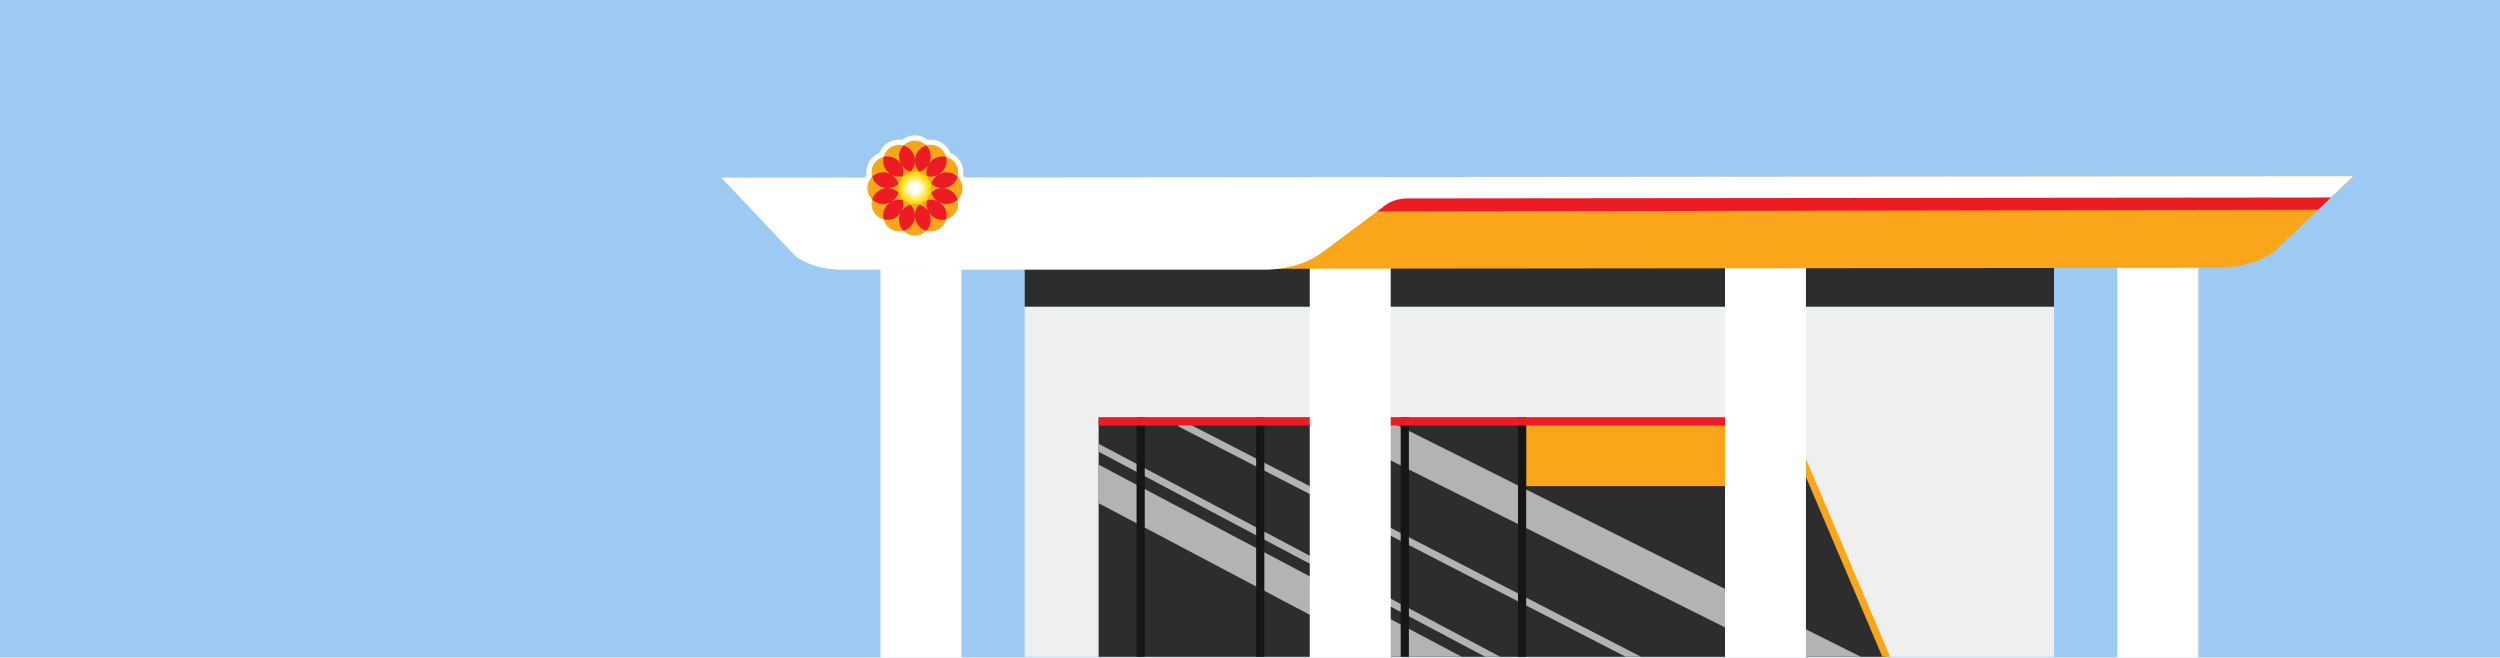 <svg xmlns="http://www.w3.org/2000/svg" xmlns:xlink="http://www.w3.org/1999/xlink" width="1920" height="505" viewBox="0 0 1920 505">
  <defs>
    <clipPath id="clip-path">
      <rect id="Rectangle_3" data-name="Rectangle 3" width="1920" height="505" transform="translate(0 117)" fill="#9dcaf3"/>
    </clipPath>
    <clipPath id="clip-path-2">
      <path id="SVGID" d="M301.383,285.048a16.418,16.418,0,1,0,16.417-16.41,16.413,16.413,0,0,0-16.417,16.41" transform="translate(-301.383 -268.638)" fill="none" stroke="#fff" stroke-width="8"/>
    </clipPath>
    <radialGradient id="radial-gradient" cx="0.5" cy="0.5" r="0.339" gradientUnits="objectBoundingBox">
      <stop offset="0" stop-color="#fff"/>
      <stop offset="0.24" stop-color="#fff"/>
      <stop offset="0.306" stop-color="#fffdf3"/>
      <stop offset="0.423" stop-color="#fff9d5"/>
      <stop offset="0.579" stop-color="#fff2a3"/>
      <stop offset="0.766" stop-color="#ffe95f"/>
      <stop offset="0.978" stop-color="#ffde09"/>
      <stop offset="1" stop-color="#fd0"/>
    </radialGradient>
    <clipPath id="clip-path-3">
      <path id="SVGID-2" data-name="SVGID" d="M301.383,285.048a16.418,16.418,0,1,0,16.417-16.41,16.413,16.413,0,0,0-16.417,16.41" transform="translate(-301.383 -268.638)" fill="none"/>
    </clipPath>
  </defs>
  <g id="Header" transform="translate(0 -117)">
    <rect id="Rectangle_3-2" data-name="Rectangle 3" width="1920" height="505" transform="translate(0 117)" fill="#9dcaf3"/>
    <g id="Mask_Group_1" data-name="Mask Group 1" clip-path="url(#clip-path)">
      <g id="Group_21" data-name="Group 21" transform="translate(350.421 -28.64)">
        <g id="Group_5" data-name="Group 5" transform="translate(436.569 381.147)">
          <rect id="Rectangle_4" data-name="Rectangle 4" width="790.501" height="268.905" fill="#efefef"/>
        </g>
        <rect id="Rectangle_8" data-name="Rectangle 8" width="62.159" height="399.98" transform="translate(325.763 331.15)" fill="#fff"/>
        <rect id="Rectangle_9" data-name="Rectangle 9" width="62.159" height="399.98" transform="translate(1275.716 331.15)" fill="#fff"/>
        <rect id="Rectangle_10" data-name="Rectangle 10" width="790.501" height="29.728" transform="translate(436.569 351.419)" fill="#2d2d2d"/>
        <g id="Group_11" data-name="Group 11" transform="translate(493.323 466.278)">
          <path id="Path_1" data-name="Path 1" d="M1023.375,594.775H418V411H943.649Z" transform="translate(-418 -411)" fill="#2d2d2d"/>
          <rect id="Rectangle_11" data-name="Rectangle 11" width="194.585" height="52.7" transform="translate(328.362)" fill="#faa61a"/>
          <path id="Path_2" data-name="Path 2" d="M888.9,593.423h-5.97l-75.01-176.454,4.984-2.121Z" transform="translate(-281.029 -409.648)" fill="#faa61a"/>
          <g id="Group_6" data-name="Group 6" transform="translate(0 36.228)">
            <path id="Path_3" data-name="Path 3" d="M696.891,585.357H641.137L418,467.417V437.81Z" transform="translate(-418 -437.81)" fill="#b3b3b3"/>
          </g>
          <g id="Group_7" data-name="Group 7" transform="translate(0 20.175)">
            <path id="Path_4" data-name="Path 4" d="M726.467,589.53H714.9L418,432.051V425.93Z" transform="translate(-418 -425.93)" fill="#b3b3b3"/>
          </g>
          <g id="Group_8" data-name="Group 8" transform="translate(218.921 0.635)">
            <path id="Path_5" data-name="Path 5" d="M946.492,594.609H887.305L581.24,441.739l-1.23-30.269Z" transform="translate(-580.01 -411.47)" fill="#b3b3b3"/>
          </g>
          <g id="Group_9" data-name="Group 9" transform="translate(60.997 2.013)">
            <path id="Path_6" data-name="Path 6" d="M818.717,594.251H806.934L463.14,417.179l2.675-4.689Z" transform="translate(-463.14 -412.49)" fill="#b3b3b3"/>
          </g>
          <g id="Group_10" data-name="Group 10" transform="translate(29.131)">
            <rect id="Rectangle_12" data-name="Rectangle 12" width="6.292" height="183.775" transform="translate(292.939)" fill="#161616"/>
            <rect id="Rectangle_13" data-name="Rectangle 13" width="6.292" height="183.775" transform="translate(202.853)" fill="#161616"/>
            <rect id="Rectangle_14" data-name="Rectangle 14" width="6.292" height="183.775" transform="translate(91.84)" fill="#161616"/>
            <rect id="Rectangle_15" data-name="Rectangle 15" width="6.292" height="183.775" fill="#161616"/>
          </g>
          <rect id="Rectangle_16" data-name="Rectangle 16" width="489.165" height="6.178" transform="translate(0)" fill="#ed1c24"/>
        </g>
        <rect id="Rectangle_17" data-name="Rectangle 17" width="62.159" height="399.98" transform="translate(655.477 337.906)" fill="#fff"/>
        <rect id="Rectangle_18" data-name="Rectangle 18" width="62.159" height="399.98" transform="translate(974.379 343.311)" fill="#fff"/>
        <g id="Group_13" data-name="Group 13" transform="translate(203.579 280.98)">
          <path id="Path_7" data-name="Path 7" d="M1349.869,344.2,318.485,345.241c-12.906,0-25.242-3.665-34.106-10.132l-69.8-60.189,1238.344-1.047-59.474,56.953C1382.323,339.336,1366.486,344.2,1349.869,344.2Z" transform="translate(-199.715 -273.873)" fill="#faa61a"/>
          <g id="Group_12" data-name="Group 12">
            <path id="Path_8" data-name="Path 8" d="M1312.7,296.281,537.232,297.69V283.373l788.049.857Z" transform="translate(-86.372 -270.536)" fill="#ed1c24"/>
            <path id="Path_9" data-name="Path 9" d="M1456.788,273.873l-17.052,16.33-709.01.718c-6.474,0-12.643,1.849-16.978,5.086l-48.58,36.29c-11.393,8.506-27.6,13.366-44.621,13.366H295.688c-13.22,0-25.85-3.663-34.929-10.132l-57.18-60.61Z" transform="translate(-203.579 -273.873)" fill="#fff"/>
          </g>
        </g>
        <g id="Group_20" data-name="Group 20" transform="translate(315.719 253.64)">
          <path id="Path_18" data-name="Path 18" d="M355.808,298.9a12.169,12.169,0,0,1-8.773,15.2,12.184,12.184,0,0,1-15.209,8.783,12.165,12.165,0,0,1-17.546,0,12.171,12.171,0,0,1-15.2-8.774,12.165,12.165,0,0,1-8.773-15.209,12.165,12.165,0,0,1,0-17.546,12.15,12.15,0,0,1,8.773-15.2,12.15,12.15,0,0,1,15.2-8.774,12.165,12.165,0,0,1,17.546,0,12.154,12.154,0,0,1,15.209,8.774,12.179,12.179,0,0,1,8.773,15.2,12.165,12.165,0,0,1,0,17.546Z" transform="translate(-286.566 -253.639)" fill="#fff" stroke="#fff" stroke-width="8"/>
          <g id="Group_16" data-name="Group 16" transform="translate(20.021 20.267)">
            <g id="Group_15" data-name="Group 15" clip-path="url(#clip-path-2)">
              <rect id="Rectangle_20" data-name="Rectangle 20" width="32.834" height="32.822" transform="translate(0.001 0)" stroke="#fff" stroke-width="8" fill="url(#radial-gradient)"/>
            </g>
            <path id="SVGID-3" data-name="SVGID" d="M301.383,285.048a16.418,16.418,0,1,0,16.417-16.41,16.413,16.413,0,0,0-16.417,16.41" transform="translate(-301.383 -268.638)" fill="none" stroke="#fff" stroke-width="8"/>
          </g>
          <g id="Group_19" data-name="Group 19">
            <g id="Group_18" data-name="Group 18" transform="translate(20.021 20.267)">
              <g id="Group_17" data-name="Group 17" clip-path="url(#clip-path-3)">
                <rect id="Rectangle_21" data-name="Rectangle 21" width="32.834" height="32.822" transform="translate(0.001 0)" fill="url(#radial-gradient)"/>
              </g>
            </g>
            <path id="Path_19" data-name="Path 19" d="M331.831,257.38a12.159,12.159,0,0,1,15.2,8.774,12.165,12.165,0,0,1,8.775,15.2,12.161,12.161,0,0,1,0,17.55,12.163,12.163,0,0,1-8.775,15.2,12.163,12.163,0,0,1-15.2,8.775,12.161,12.161,0,0,1-17.548,0,12.159,12.159,0,0,1-15.2-8.774,12.162,12.162,0,0,1-8.775-15.2,12.161,12.161,0,0,1,0-17.553,12.159,12.159,0,0,1,8.775-15.2,12.159,12.159,0,0,1,15.2-8.774,12.161,12.161,0,0,1,17.548,0m.48,23.493a12.2,12.2,0,0,1-5.865-3.386,12.23,12.23,0,0,1-6.774,0,12.2,12.2,0,0,1-5.869,3.386,12.175,12.175,0,0,1-3.386,5.869,12.235,12.235,0,0,1,0,6.775,12.134,12.134,0,0,1,3.386,5.866,12.2,12.2,0,0,1,5.869,3.386,12.264,12.264,0,0,1,6.774,0,12.227,12.227,0,0,1,5.865-3.386,12.338,12.338,0,0,1,1.281-3.174,12.177,12.177,0,0,1,2.108-2.692,12.3,12.3,0,0,1,0-6.775,12.265,12.265,0,0,1-3.389-5.869" transform="translate(-286.567 -253.64)" fill="#faa61a"/>
            <path id="Path_20" data-name="Path 20" d="M304.016,299.59a12.164,12.164,0,0,1,8.814-1.18,12.2,12.2,0,0,1-1.172,8.808,12.172,12.172,0,0,1,7.04-5.42,12.2,12.2,0,0,1,3.386,8.214,12.184,12.184,0,0,1,3.389-8.214,12.187,12.187,0,0,1,7.033,5.411,12.193,12.193,0,0,1-1.17-8.8,12.17,12.17,0,0,1,8.8,1.17,12.194,12.194,0,0,1-5.408-7.039,12.207,12.207,0,0,1,8.206-3.385,12.178,12.178,0,0,1-8.206-3.388,12.194,12.194,0,0,1,5.411-7.036,12.188,12.188,0,0,1-8.8,1.173,12.187,12.187,0,0,1,1.177-8.814,12.217,12.217,0,0,1-7.044,5.424,12.211,12.211,0,0,1-3.388-8.217,12.2,12.2,0,0,1-3.385,8.217,12.186,12.186,0,0,1-7.047-5.427,12.182,12.182,0,0,1,1.177,8.814,12.192,12.192,0,0,1-8.814-1.178,12.205,12.205,0,0,1,5.429,7.044,12.19,12.19,0,0,1-8.221,3.388,12.2,12.2,0,0,1,8.221,3.385,12.2,12.2,0,0,1-5.429,7.048m-5.9,13.541a12.158,12.158,0,0,1,5.531-13.328,12.168,12.168,0,0,1-14.307-1.873,12.17,12.17,0,0,1,11.455-8.774,12.176,12.176,0,0,1-11.455-8.773,12.16,12.16,0,0,1,14.307-1.874,12.17,12.17,0,0,1-5.531-13.326,12.178,12.178,0,0,1,13.329,5.533,12.171,12.171,0,0,1,1.867-14.311,12.158,12.158,0,0,1,8.777,11.453,12.185,12.185,0,0,1,8.773-11.453,12.167,12.167,0,0,1,1.877,14.307,12.171,12.171,0,0,1,13.325-5.529,12.161,12.161,0,0,1-5.516,13.317,12.163,12.163,0,0,1,14.293,1.884,12.167,12.167,0,0,1-11.437,8.773,12.171,12.171,0,0,1,11.437,8.774,12.171,12.171,0,0,1-14.293,1.882,12.167,12.167,0,0,1,5.516,13.318,12.164,12.164,0,0,1-13.317-5.517,12.165,12.165,0,0,1-1.885,14.291,12.176,12.176,0,0,1-8.773-11.449,12.161,12.161,0,0,1-8.773,11.449,12.163,12.163,0,0,1-1.877-14.3,12.17,12.17,0,0,1-13.324,5.527" transform="translate(-285.594 -252.668)" fill="#ed1c24"/>
          </g>
        </g>
      </g>
    </g>
  </g>
</svg>
